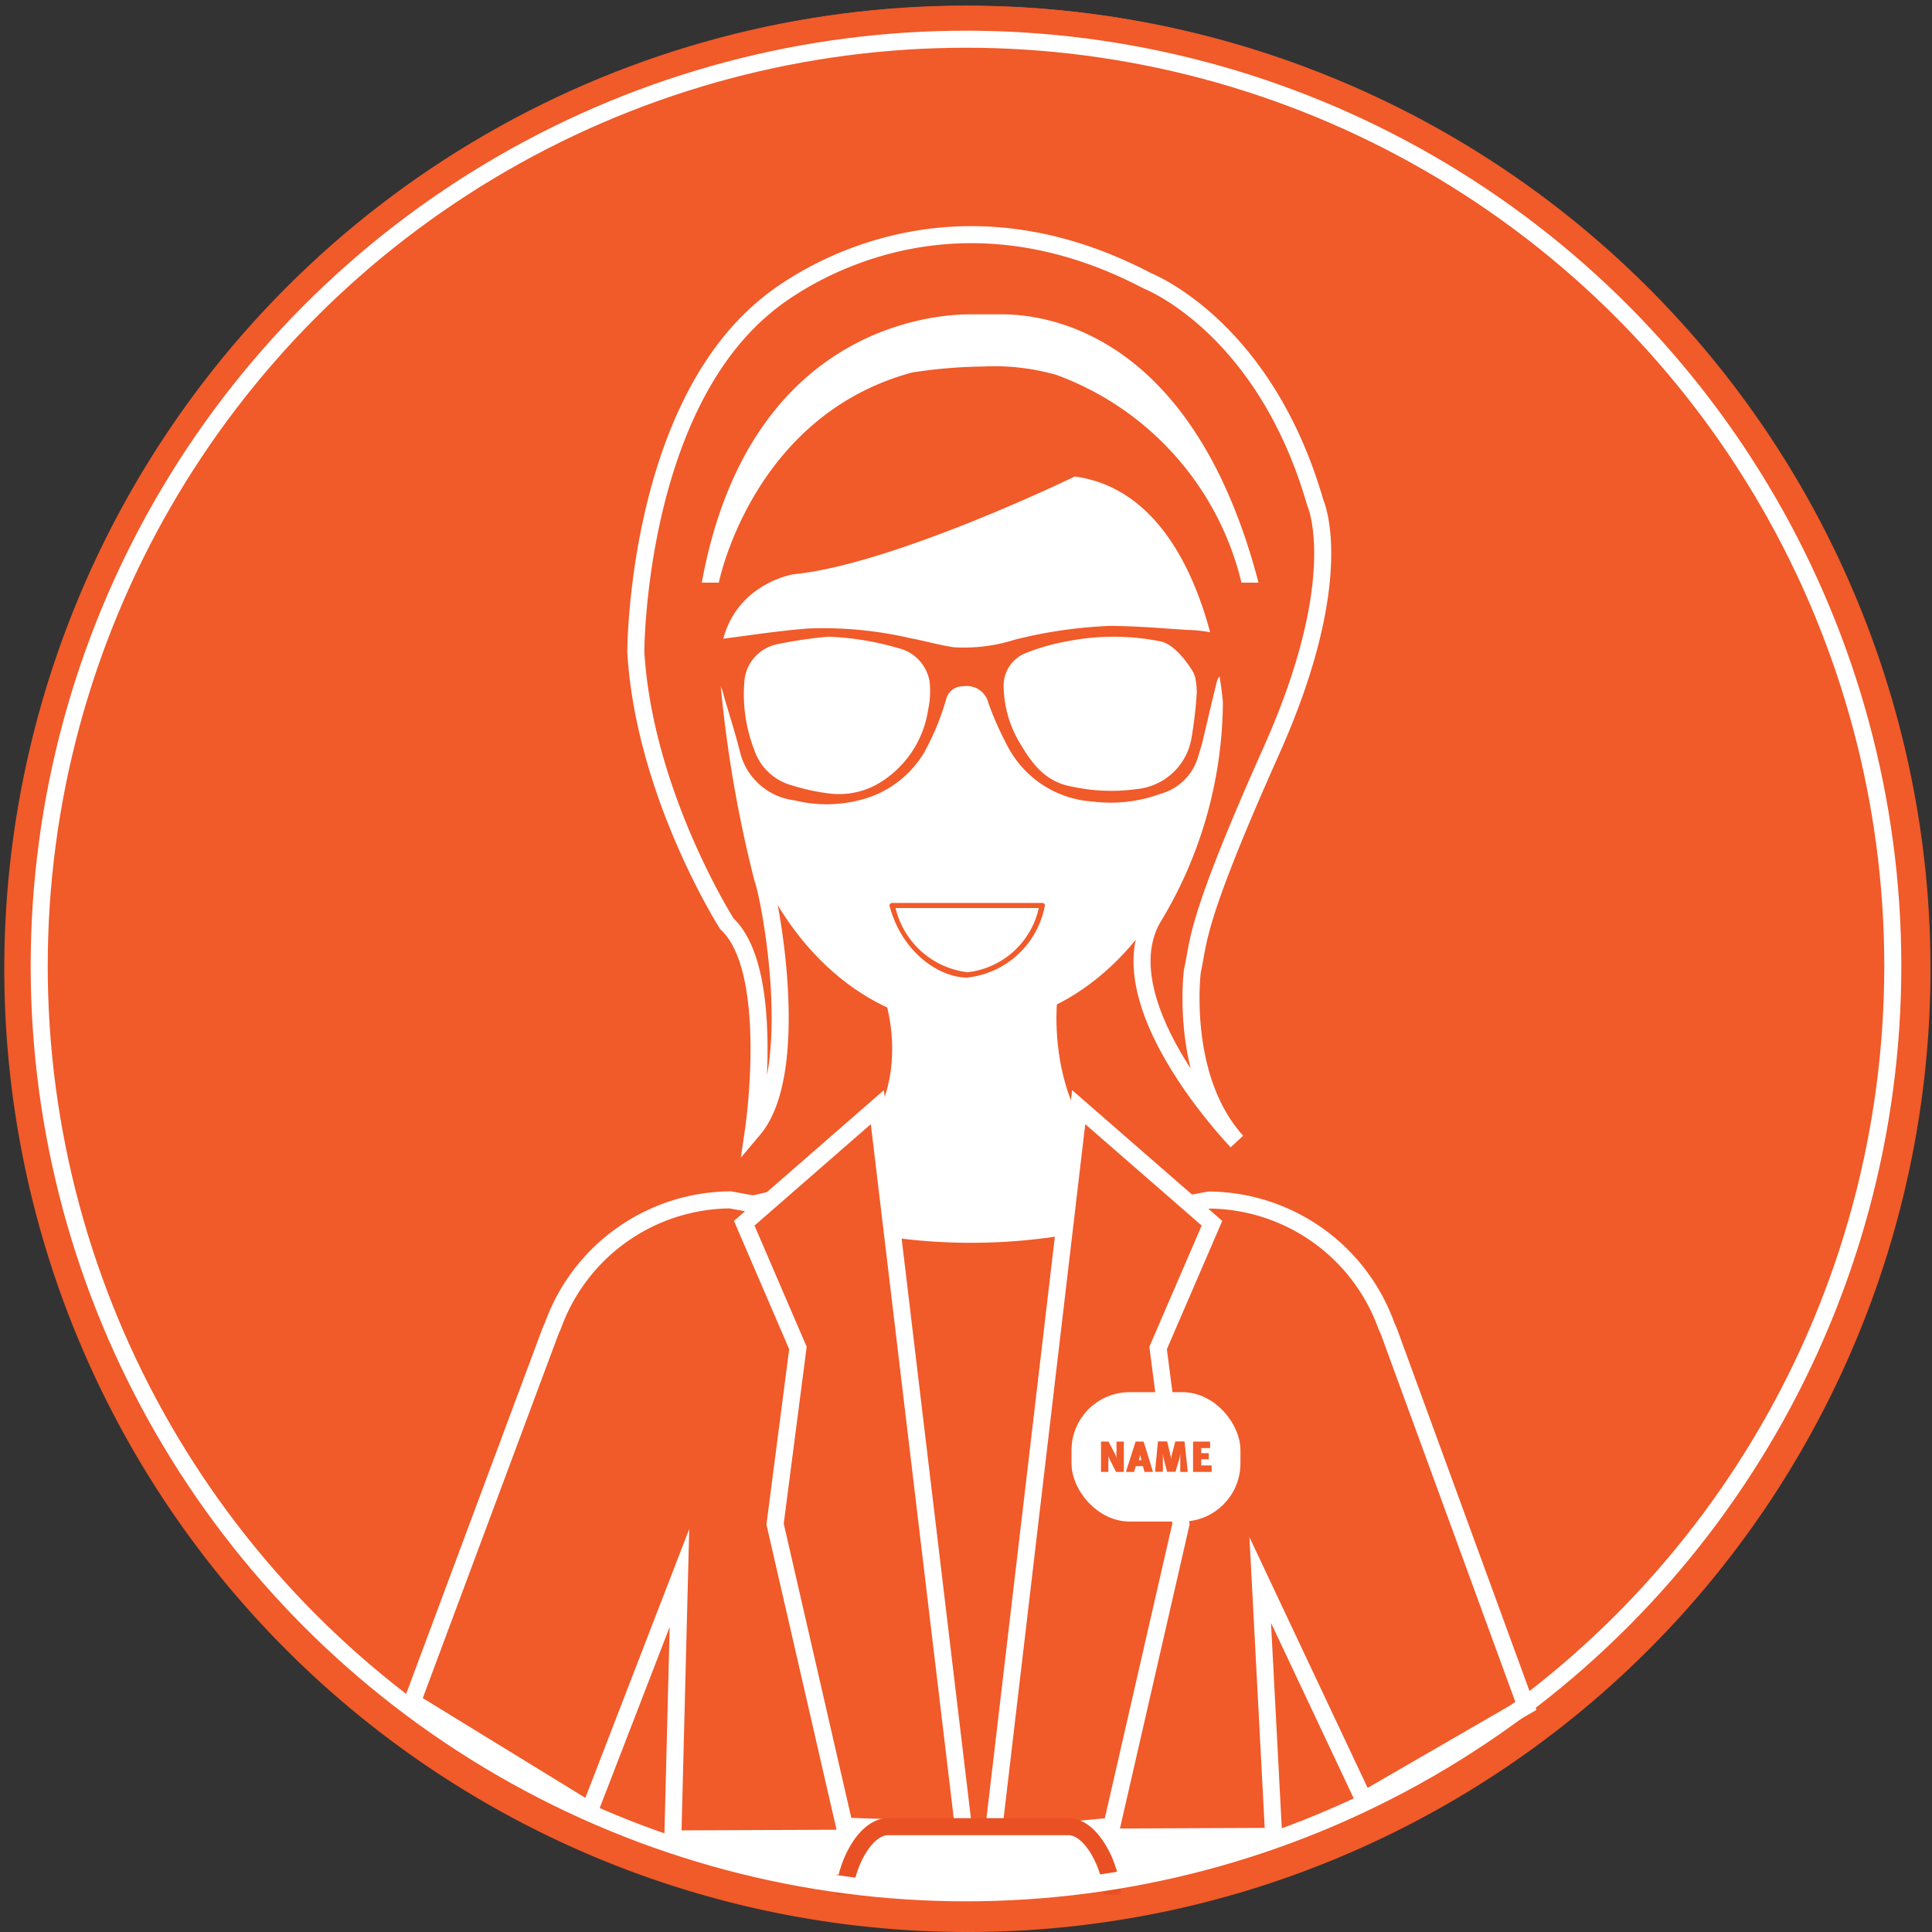<svg id="8561f50d-5b69-448a-b59c-0320defa58e4" data-name="Layer 1" xmlns="http://www.w3.org/2000/svg" viewBox="0 0 113.34 113.34"><rect x="0" y="0" width="113.34" height="113.34" fill="#333333" stroke="none"/><title>tour guide girl</title><circle cx="56.67" cy="56.67" r="56.34" fill="#f15a29"/><path d="M372.2,406.65a56.5,56.5,0,1,1,22.06-4.45A56.32,56.32,0,0,1,372.2,406.65Zm0-112.69a56,56,0,1,0,56,56A56.08,56.08,0,0,0,372.2,294Z" transform="translate(-315.53 -293.31)" fill="#f15a29"/><polygon points="53.12 69.82 45.42 69.82 47.43 73.26 56.43 82.17 67.66 70.42 53.12 69.82" fill="#ddba9e"/><path d="M377.55,352H367.46s3.31,9.74-8.87,11.64l14.3,2.41,14-2.41C376.31,363,377.55,352,377.55,352Z" transform="translate(-315.53 -293.31)" fill="#fff"/><ellipse cx="56.84" cy="41.7" rx="14.25" ry="18.48" fill="#fff"/><path d="M376.8,346.34a0.15,0.15,0,0,0-.12-0.06h-8.81a0.15,0.15,0,0,0-.15.19c0.72,2.69,2.87,4.17,4.53,4.19a5.2,5.2,0,0,0,4.57-4.19A0.15,0.15,0,0,0,376.8,346.34Zm-4.55,4a4.93,4.93,0,0,1-4.18-3.76h8.4A4.84,4.84,0,0,1,372.26,350.35Z" transform="translate(-315.53 -293.31)" fill="#f15a29"/><path d="M378.66,321.78s-10.6,5.13-16.48,5.71c0,0-4.28.66-3.91,5.59a73.91,73.91,0,0,0,2,11.76c0.47,1.27,2.33,11.33-.53,14.72,0,0,1.37-9.32-1.57-12.06,0,0-4.85-7.62-5.34-15.95,0,0,0-13.92,7.54-20.22,0,0,9.36-8.45,22.5-1.53,0,0,6.84,2.65,9.82,13,0,0,2,4.31-2.57,14.54s-4.23,11.14-4.64,12.93c0,0-.79,6.26,2.61,10,0,0-8-8.27-4.81-13.29a24.65,24.65,0,0,0,3.49-12.46S385.87,322.9,378.66,321.78Z" transform="translate(-315.53 -293.31)" fill="#f15a29" stroke="#fff" stroke-miterlimit="10"/><path d="M387.79,330.71c0,0.33,0,.67,0,1a1,1,0,0,1-.55,1.13,0.82,0.82,0,0,0-.34.52c-0.29,1.17-.56,2.35-0.84,3.52-0.06.26-.16,0.52-0.23,0.78a3.18,3.18,0,0,1-2.22,2.22,8.5,8.5,0,0,1-4,.45,6.07,6.07,0,0,1-4.87-3.06,19.08,19.08,0,0,1-1.22-2.7,1.31,1.31,0,0,0-1.49-1,1,1,0,0,0-1,.78,14.88,14.88,0,0,1-1.31,3.15,6.09,6.09,0,0,1-3.81,2.76,7.81,7.81,0,0,1-3.78,0,3.75,3.75,0,0,1-3.15-2.69c-0.29-1.17-.66-2.32-1-3.48a1.78,1.78,0,0,0-.72-1.14,0.78,0.78,0,0,1-.27-0.5c-0.06-.39,0-0.79-0.08-1.18a0.32,0.32,0,0,1,.33-0.4c1.9-.23,3.79-0.54,5.7-0.69a22.72,22.72,0,0,1,6,.57c0.85,0.16,1.68.4,2.53,0.53a9.79,9.79,0,0,0,3.58-.44,27.1,27.1,0,0,1,5.55-.81c1.56,0,3.12.14,4.67,0.24,0.61,0,1.22.13,1.82,0.22A4.12,4.12,0,0,1,387.79,330.71Zm-2.24,2.07s-0.9-1.61-1.92-1.84a14,14,0,0,0-5.54,0,12.29,12.29,0,0,0-2.3.65,2.05,2.05,0,0,0-1.38,2.06,6.64,6.64,0,0,0,.9,3.17c0.71,1.21,1.5,2.35,3.08,2.63a10.89,10.89,0,0,0,3.84.15,3.61,3.61,0,0,0,3.2-3,24.58,24.58,0,0,0,.31-2.7,4.86,4.86,0,0,0-.1-0.88Zm-21.43-2.12a26.6,26.6,0,0,0-2.93.43,2.42,2.42,0,0,0-2,2.32,9,9,0,0,0,.58,3.87,3.21,3.21,0,0,0,2.21,2.1,12.05,12.05,0,0,0,2.29.49,4.62,4.62,0,0,0,2.82-.61,6.08,6.08,0,0,0,2.89-4.32,5.21,5.21,0,0,0,.09-1.61,2.43,2.43,0,0,0-1.85-2A16.91,16.91,0,0,0,364.13,330.66Z" transform="translate(-315.53 -293.31)" fill="#f15a29"/><path d="M374.11,311.75h-1.69c-2.25,0-13,.84-15.72,15.74h1s1.94-9.8,11.35-12.33a29.31,29.31,0,0,1,4.21-.35,13.11,13.11,0,0,1,4.26.5,17.28,17.28,0,0,1,10.84,12.18h1C385.4,312.33,376.36,311.71,374.11,311.75Z" transform="translate(-315.53 -293.31)" fill="#fff"/><path d="M355.39,385.88l0,0L355,401.19l35.25-.15L389.46,386l6.08,12.9,9.51-5.5-8-21.87a4.19,4.19,0,0,0-.18-0.42,11.15,11.15,0,0,0-10.41-7.4l-7.92,1.46a33.55,33.55,0,0,1-12.08,0l-8.09-1.47a11.15,11.15,0,0,0-10.41,7.4,4.2,4.2,0,0,0-.18.42l-8.06,21.62,10.4,6.38Z" transform="translate(-315.53 -293.31)" fill="#f15a29" stroke="#fff" stroke-miterlimit="10"/><polygon points="51.47 64.95 43.66 71.76 46.81 79.08 45.47 89.41 49.54 107.13 56.54 107.38 51.47 64.95" fill="#f15a29" stroke="#fff" stroke-miterlimit="10"/><polygon points="63.28 64.95 71.1 71.76 67.94 79.08 69.28 89.41 65.22 107.13 58.24 107.8 63.28 64.95" fill="#f15a29" stroke="#fff" stroke-miterlimit="10"/><rect x="63.36" y="82.17" width="8.91" height="6.59" rx="2.91" ry="2.91" fill="#fff" stroke="#fff" stroke-miterlimit="10"/><path d="M381.44,379.66H381l-0.31-.62a2.54,2.54,0,0,1-.14-0.33,3.2,3.2,0,0,1,0,.45v0.5h-0.43v-1.78h0.44l0.32,0.61a2.44,2.44,0,0,1,.15.34,3.66,3.66,0,0,1,0-.4v-0.55h0.43v1.78Z" transform="translate(-315.53 -293.31)" fill="#f15a29"/><path d="M383.17,379.66h-0.5l-0.09-.34h-0.42l-0.1.34h-0.48l0.57-1.78h0.47Zm-0.68-.69-0.08-.32a1.25,1.25,0,0,1,0-.24,2.58,2.58,0,0,1,0,.27l-0.07.29h0.23Z" transform="translate(-315.53 -293.31)" fill="#f15a29"/><path d="M385.21,379.66h-0.44l0-.72q0-.19,0-0.36h0a2.86,2.86,0,0,1-.06.33l-0.22.74H384l-0.19-.72a2.17,2.17,0,0,1-.06-0.36h0q0,0.2,0,.37l0,0.71h-0.46l0.17-1.78H384l0.17,0.7a2.45,2.45,0,0,1,.06.34h0a2.23,2.23,0,0,1,.07-0.36l0.18-.68h0.54Z" transform="translate(-315.53 -293.31)" fill="#f15a29"/><path d="M386.59,379.66h-1.07v-1.78h1l0,0.38H386v0.3h0.44v0.36H386v0.36h0.61v0.38Z" transform="translate(-315.53 -293.31)" fill="#f15a29"/><path d="M355,401.19h35.25S379.7,405,373,404.37C373,404.37,362.66,405.13,355,401.19Z" transform="translate(-315.53 -293.31)" fill="#fff"/><path d="M365.07,403.29v1.18c0-1.57,1.15-4,2.56-4h10.58c1.41,0,2.56,2.47,2.56,4v-1.18" transform="translate(-315.53 -293.31)" fill="none" stroke="#e95124" stroke-miterlimit="10"/><circle cx="56.67" cy="56.67" r="54.37" fill="none" stroke="#fff" stroke-miterlimit="10"/></svg>